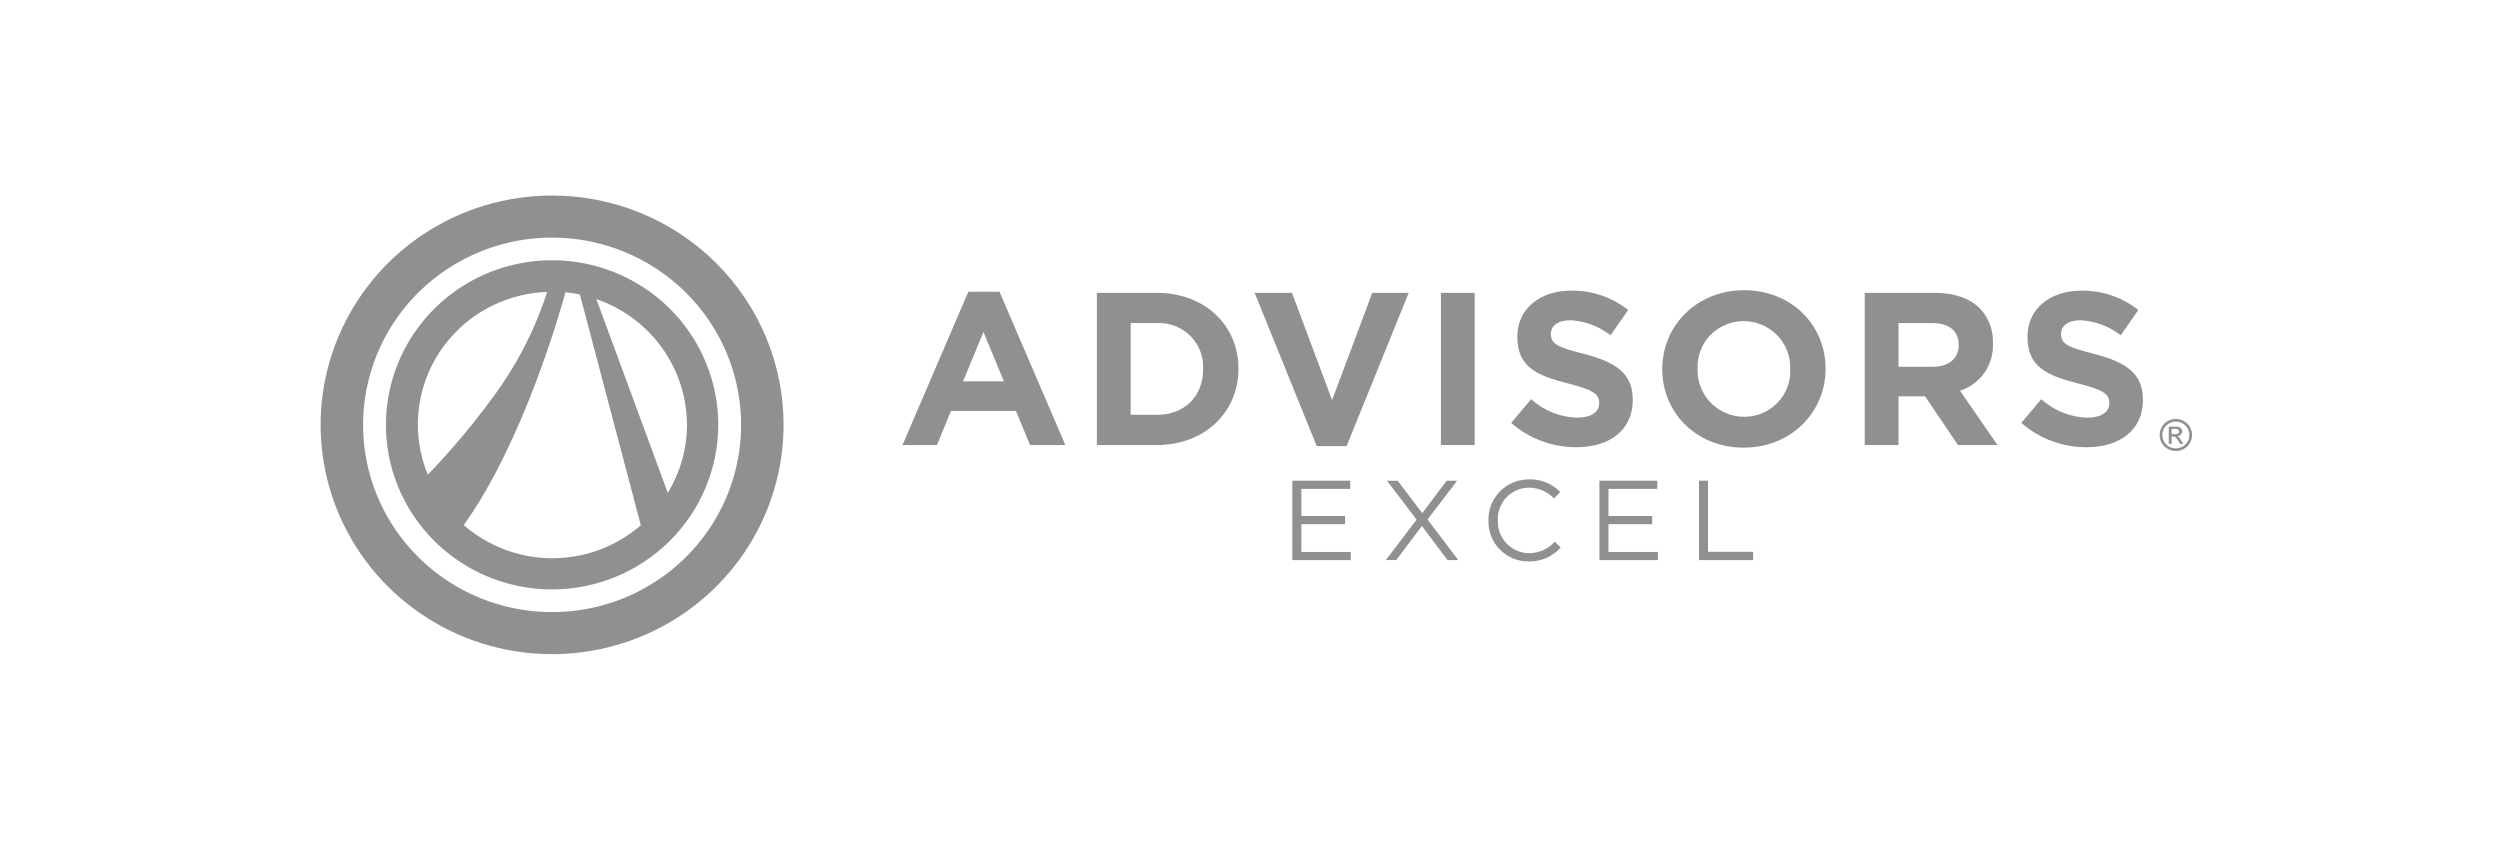 <svg width="205" height="70" viewBox="0 0 205 70" fill="none" xmlns="http://www.w3.org/2000/svg">
<g clip-path="url(#clip0_6987_3472)">
<path d="M45.271 16.033C47.764 16.033 50.233 16.52 52.536 17.465C54.839 18.41 56.931 19.795 58.694 21.541C60.456 23.287 61.854 25.36 62.808 27.642C63.762 29.923 64.253 32.368 64.253 34.838C64.253 38.557 63.14 42.193 61.054 45.285C58.968 48.377 56.004 50.787 52.536 52.21C49.067 53.633 45.251 54.006 41.569 53.28C37.887 52.555 34.505 50.764 31.85 48.134C29.195 45.504 27.387 42.154 26.655 38.506C25.922 34.858 26.298 31.078 27.735 27.642C29.172 24.206 31.605 21.268 34.726 19.202C37.847 17.136 41.517 16.033 45.271 16.033ZM45.271 19.483C42.206 19.484 39.209 20.384 36.661 22.071C34.112 23.759 32.126 26.157 30.953 28.963C29.78 31.769 29.473 34.856 30.071 37.834C30.669 40.812 32.145 43.548 34.313 45.695C36.481 47.843 39.243 49.305 42.249 49.898C45.256 50.49 48.373 50.186 51.205 49.023C54.037 47.861 56.457 45.892 58.16 43.367C59.862 40.842 60.771 37.874 60.771 34.837C60.77 30.765 59.138 26.86 56.231 23.98C53.324 21.101 49.381 19.483 45.271 19.483ZM42.614 21.599C45.256 21.078 47.995 21.346 50.485 22.367C52.974 23.389 55.103 25.118 56.6 27.338C58.097 29.557 58.896 32.167 58.896 34.837C58.892 38.415 57.455 41.846 54.901 44.376C52.347 46.906 48.883 48.33 45.271 48.334C42.577 48.334 39.942 47.542 37.702 46.059C35.461 44.576 33.715 42.468 32.684 40.002C31.653 37.536 31.383 34.821 31.909 32.203C32.434 29.585 33.732 27.18 35.637 25.293C37.543 23.405 39.971 22.119 42.614 21.599ZM46.368 23.97C46.034 25.198 42.97 36.152 38.028 43.057C38.451 43.425 38.902 43.76 39.377 44.06C41.144 45.18 43.199 45.774 45.297 45.774C47.395 45.774 49.45 45.18 51.217 44.06C51.685 43.765 52.13 43.435 52.548 43.073L47.551 24.148C47.16 24.067 46.765 24.007 46.368 23.97ZM54.758 40.414C55.782 38.733 56.327 36.809 56.331 34.846C56.328 32.575 55.61 30.361 54.279 28.512C52.947 26.663 51.067 25.269 48.901 24.526L54.758 40.414ZM44.534 23.954C42.881 24.06 41.273 24.535 39.83 25.346C38.29 26.21 36.984 27.431 36.023 28.903C35.062 30.375 34.475 32.056 34.311 33.801C34.147 35.546 34.411 37.305 35.081 38.928C37.014 36.92 38.808 34.784 40.45 32.535C42.382 29.925 43.873 27.022 44.867 23.939L44.534 23.954Z" fill="#909090"/>
<path d="M80.645 27.222L82.319 31.27H78.972L80.645 27.222ZM79.403 23.923L74.004 36.493H76.83L77.981 33.694H83.308L84.461 36.493H87.359L81.959 23.923H79.403Z" fill="#909090"/>
<path d="M89.944 24.013H94.858C98.818 24.013 101.554 26.705 101.554 30.218V30.254C101.554 33.766 98.818 36.494 94.858 36.494H89.944V24.013ZM94.858 34.016C97.126 34.016 98.655 32.5 98.655 30.289V30.254C98.681 29.753 98.6 29.252 98.419 28.784C98.237 28.316 97.958 27.891 97.6 27.537C97.242 27.182 96.813 26.906 96.341 26.726C95.868 26.546 95.363 26.466 94.858 26.491H92.716V34.016H94.858Z" fill="#909090"/>
<path d="M102.88 24.013H105.94L109.231 32.805L112.526 24.013H115.514L110.42 36.582H107.972L102.88 24.013Z" fill="#909090"/>
<path d="M120.925 24.013H118.154V36.494H120.925V24.013Z" fill="#909090"/>
<path d="M123.917 34.675L125.554 32.731C126.582 33.671 127.919 34.209 129.316 34.247C130.45 34.247 131.134 33.801 131.134 33.07V33.035C131.134 32.339 130.702 31.983 128.596 31.448C126.059 30.806 124.42 30.112 124.42 27.632V27.596C124.42 25.332 126.257 23.834 128.83 23.834C130.529 23.807 132.184 24.368 133.51 25.421L132.068 27.489C131.127 26.761 129.985 26.331 128.792 26.259C127.73 26.259 127.173 26.74 127.173 27.346V27.382C127.173 28.203 127.713 28.47 129.89 29.022C132.448 29.682 133.886 30.592 133.886 32.767V32.802C133.886 35.281 131.98 36.672 129.26 36.672C127.29 36.679 125.387 35.969 123.913 34.675" fill="#909090"/>
<path d="M136.306 30.288V30.253C136.306 26.704 139.132 23.798 143.02 23.798C146.907 23.798 149.697 26.669 149.697 30.217V30.253C149.697 33.8 146.871 36.707 142.984 36.707C139.096 36.707 136.306 33.836 136.306 30.288ZM146.799 30.288V30.253C146.817 29.745 146.731 29.239 146.547 28.765C146.364 28.29 146.086 27.857 145.73 27.492C145.374 27.126 144.947 26.835 144.476 26.635C144.004 26.436 143.497 26.333 142.984 26.331C142.475 26.329 141.97 26.429 141.501 26.626C141.032 26.822 140.608 27.111 140.255 27.474C139.901 27.837 139.626 28.268 139.446 28.74C139.265 29.211 139.183 29.714 139.204 30.218V30.254C139.187 30.762 139.272 31.268 139.456 31.743C139.639 32.217 139.917 32.65 140.273 33.016C140.629 33.382 141.056 33.673 141.527 33.873C141.999 34.072 142.507 34.175 143.02 34.177C143.529 34.179 144.033 34.079 144.502 33.883C144.971 33.686 145.395 33.398 145.749 33.034C146.102 32.671 146.377 32.24 146.558 31.769C146.739 31.297 146.821 30.794 146.799 30.29" fill="#909090"/>
<path d="M152.907 24.013H158.666C160.268 24.013 161.51 24.459 162.34 25.279C162.703 25.659 162.986 26.107 163.171 26.597C163.357 27.087 163.441 27.609 163.42 28.132V28.168C163.46 29.017 163.218 29.855 162.73 30.555C162.242 31.254 161.536 31.775 160.72 32.037L163.797 36.495H160.558L157.858 32.501H155.68V36.495H152.909L152.907 24.013ZM158.487 30.075C159.835 30.075 160.611 29.363 160.611 28.311V28.275C160.611 27.098 159.783 26.492 158.433 26.492H155.68V30.075H158.487Z" fill="#909090"/>
<path d="M165.749 34.675L167.387 32.731C168.415 33.671 169.751 34.209 171.148 34.247C172.282 34.247 172.966 33.801 172.966 33.07V33.035C172.966 32.339 172.535 31.983 170.429 31.448C167.892 30.806 166.253 30.112 166.253 27.632V27.596C166.253 25.332 168.089 23.834 170.663 23.834C172.362 23.807 174.017 24.368 175.342 25.421L173.901 27.489C172.959 26.761 171.817 26.331 170.625 26.259C169.563 26.259 169.005 26.74 169.005 27.346V27.382C169.005 28.203 169.545 28.47 171.723 29.022C174.281 29.682 175.719 30.592 175.719 32.767V32.802C175.719 35.281 173.812 36.672 171.093 36.672C169.123 36.679 167.219 35.969 165.745 34.675" fill="#909090"/>
<path d="M178.424 34.353C178.652 34.355 178.875 34.413 179.075 34.523C179.284 34.634 179.457 34.803 179.571 35.01C179.687 35.21 179.748 35.436 179.749 35.667C179.749 35.898 179.689 36.124 179.574 36.325C179.46 36.53 179.29 36.699 179.082 36.812C178.881 36.925 178.653 36.985 178.421 36.985C178.189 36.985 177.961 36.925 177.76 36.812C177.552 36.699 177.381 36.53 177.268 36.325C177.152 36.124 177.091 35.898 177.092 35.667C177.092 35.436 177.153 35.21 177.27 35.01C177.385 34.803 177.558 34.634 177.768 34.523C177.967 34.413 178.192 34.354 178.421 34.353M178.421 34.571C178.23 34.572 178.043 34.621 177.876 34.713C177.701 34.806 177.557 34.947 177.461 35.12C177.364 35.286 177.312 35.475 177.312 35.667C177.311 35.859 177.362 36.049 177.458 36.215C177.554 36.387 177.697 36.528 177.87 36.622C178.038 36.717 178.228 36.767 178.421 36.767C178.615 36.767 178.805 36.717 178.972 36.622C179.145 36.528 179.288 36.387 179.382 36.215C179.479 36.048 179.529 35.859 179.529 35.667C179.528 35.475 179.477 35.286 179.38 35.12C179.285 34.947 179.141 34.806 178.965 34.713C178.799 34.621 178.612 34.572 178.421 34.571M177.838 36.397V34.981H178.33C178.453 34.975 178.576 34.989 178.694 35.02C178.768 35.045 178.831 35.094 178.874 35.158C178.917 35.219 178.941 35.291 178.941 35.366C178.942 35.416 178.932 35.466 178.913 35.512C178.894 35.559 178.865 35.601 178.83 35.636C178.751 35.715 178.644 35.761 178.532 35.765C178.577 35.783 178.618 35.809 178.654 35.841C178.735 35.926 178.806 36.02 178.866 36.121L179.04 36.398H178.758L178.635 36.173C178.575 36.049 178.493 35.938 178.393 35.843C178.339 35.807 178.273 35.789 178.207 35.794H178.072V36.395L177.838 36.397ZM178.071 35.6H178.35C178.445 35.61 178.541 35.589 178.623 35.541C178.662 35.509 178.687 35.463 178.694 35.413C178.701 35.364 178.689 35.313 178.661 35.272C178.636 35.238 178.602 35.212 178.563 35.197C178.487 35.177 178.409 35.169 178.331 35.173H178.068L178.071 35.6Z" fill="#909090"/>
<path d="M105.969 39.418H110.719V40.088H106.71V42.312H110.297V42.982H106.71V45.26H110.765V45.93H105.969V39.418Z" fill="#909090"/>
<path d="M116.163 42.608L113.733 39.419H114.606L116.624 42.079L118.624 39.419H119.487L117.056 42.597L119.581 45.927H118.698L116.595 43.128L114.492 45.927H113.637L116.163 42.608Z" fill="#909090"/>
<path d="M122.055 42.693V42.674C122.043 42.235 122.12 41.798 122.282 41.389C122.444 40.981 122.687 40.608 122.997 40.294C123.307 39.98 123.678 39.731 124.087 39.562C124.495 39.392 124.935 39.306 125.378 39.308C125.854 39.293 126.328 39.378 126.77 39.556C127.211 39.733 127.61 40.001 127.941 40.34L127.434 40.879C127.169 40.599 126.849 40.376 126.494 40.222C126.139 40.069 125.756 39.989 125.369 39.986C125.023 39.99 124.681 40.063 124.365 40.201C124.048 40.338 123.762 40.537 123.525 40.786C123.288 41.035 123.103 41.329 122.983 41.651C122.863 41.972 122.809 42.313 122.825 42.656V42.674C122.809 43.017 122.863 43.36 122.983 43.682C123.103 44.005 123.287 44.3 123.524 44.55C123.761 44.801 124.046 45.002 124.363 45.141C124.68 45.28 125.022 45.355 125.369 45.362C125.769 45.361 126.165 45.278 126.531 45.116C126.896 44.954 127.223 44.718 127.491 44.422L127.979 44.896C127.651 45.264 127.246 45.557 126.792 45.755C126.338 45.952 125.846 46.05 125.351 46.041C124.91 46.043 124.473 45.958 124.067 45.789C123.66 45.621 123.292 45.373 122.985 45.06C122.677 44.748 122.436 44.377 122.276 43.97C122.117 43.563 122.041 43.129 122.055 42.693" fill="#909090"/>
<path d="M131.154 39.418H135.903V40.088H131.895V42.312H135.481V42.982H131.895V45.26H135.95V45.93H131.154V39.418Z" fill="#909090"/>
<path d="M139.317 39.418H140.059V45.249H143.758V45.927H139.317V39.418Z" fill="#909090"/>
</g>
<defs>
<clipPath id="clip0_6987_3472">
<rect width="153.468" height="37.609" fill="white" transform="translate(26.283 16.032)"/>
</clipPath>
</defs>
</svg>
